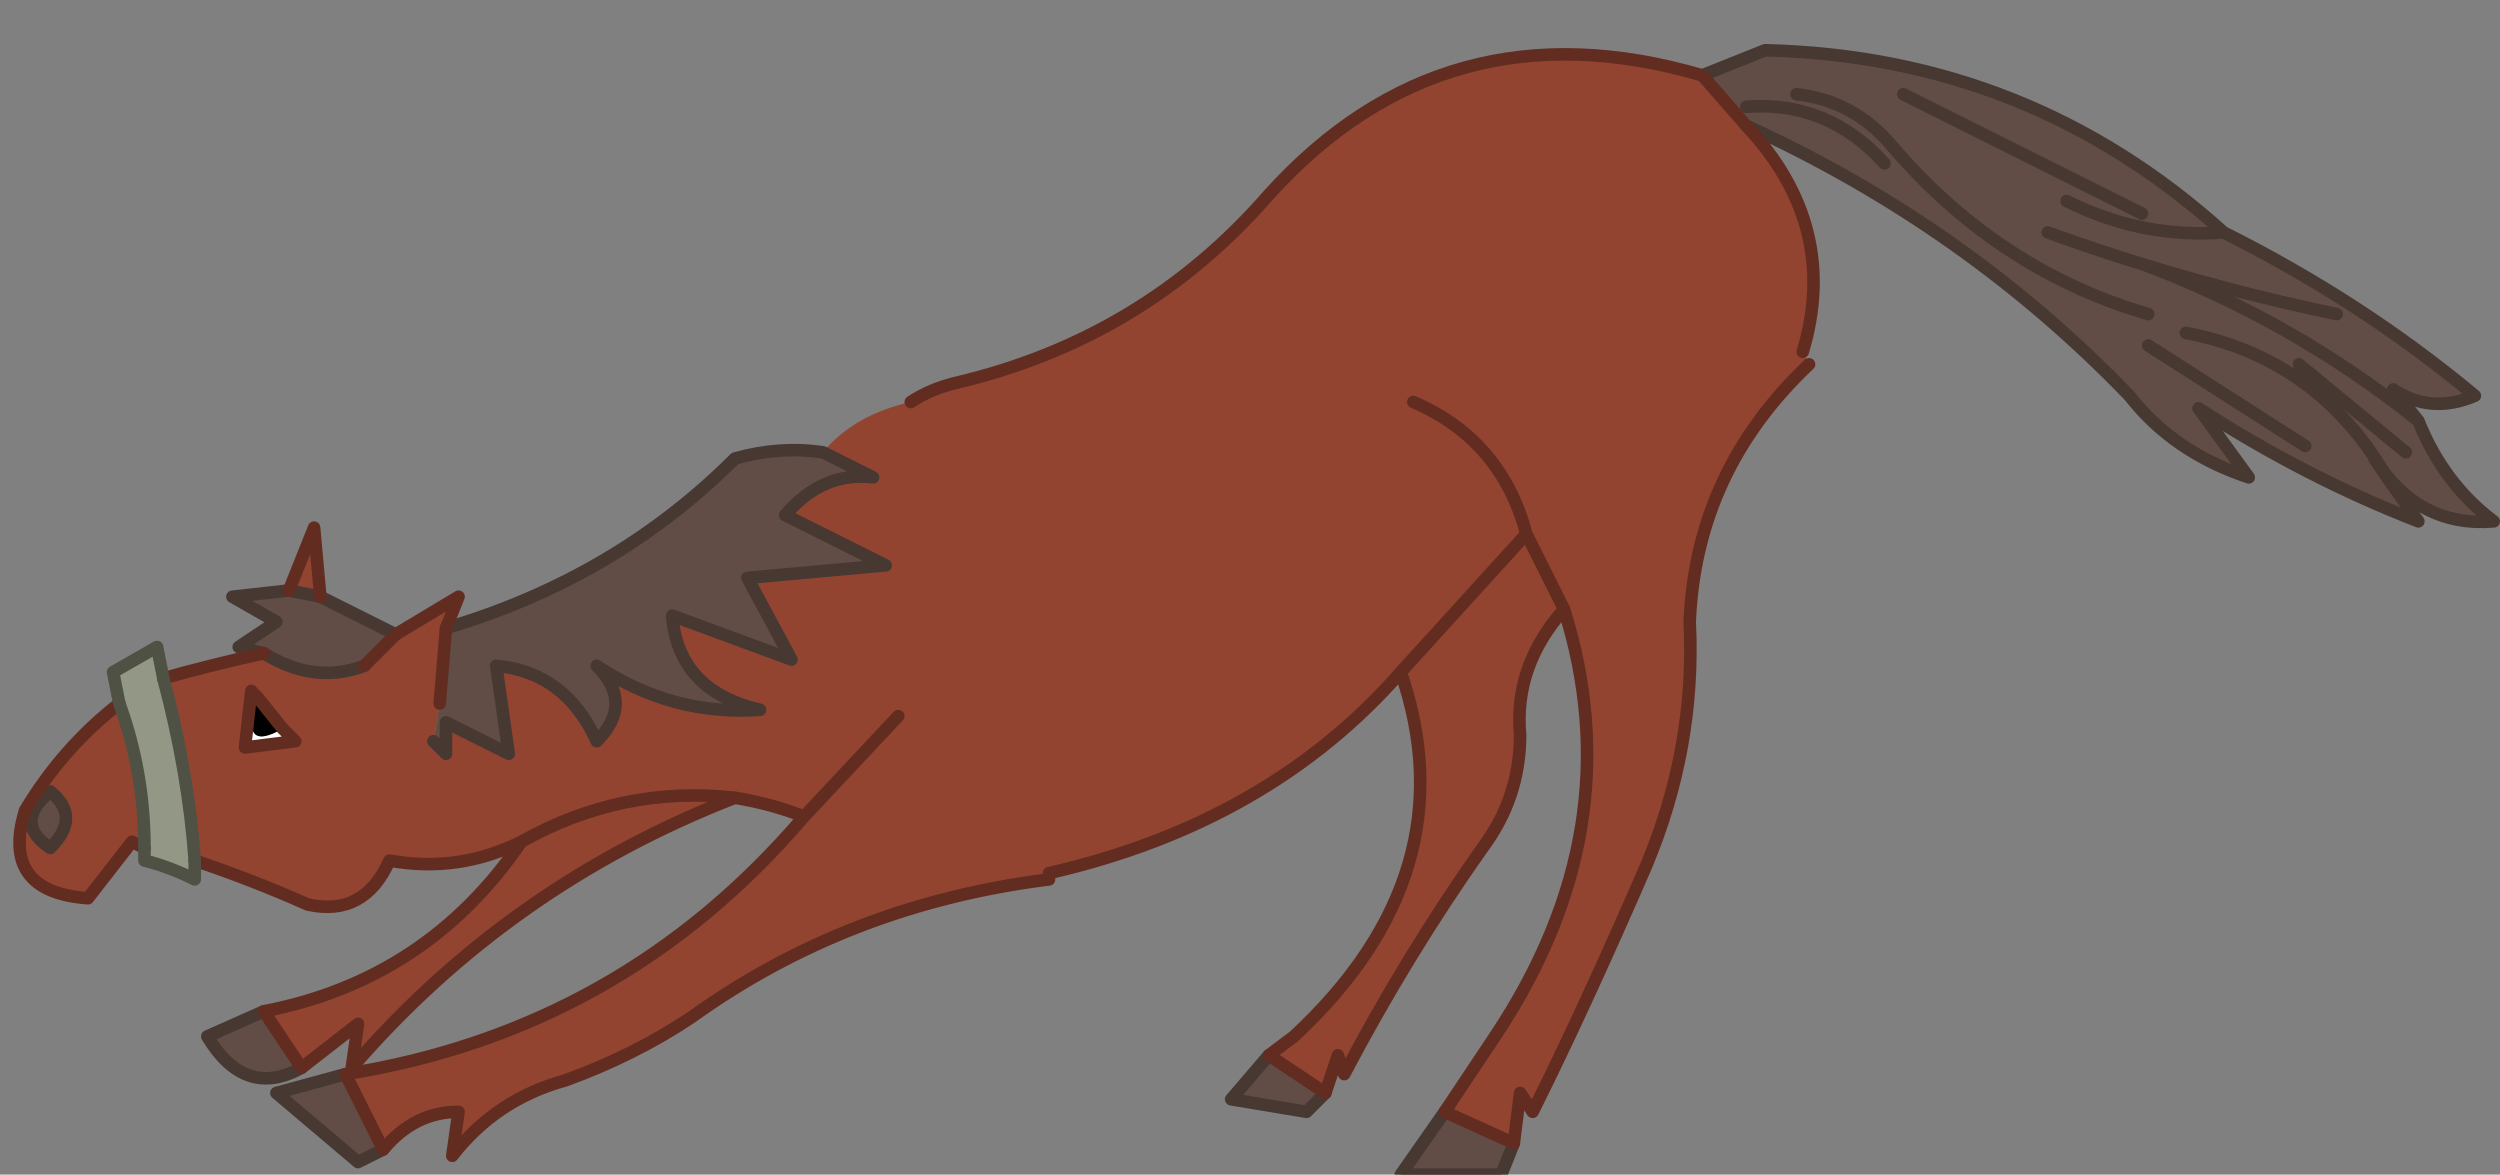 <?xml version="1.0" encoding="UTF-8" standalone="no"?>
<svg xmlns:xlink="http://www.w3.org/1999/xlink" height="9.35px" width="19.9px" xmlns="http://www.w3.org/2000/svg">
  <rect width="100%" height="100%" fill="#808080" stroke="none"/>
  <g transform="matrix(1.0, 0.0, 0.0, 1.0, 10.1, 5.35)">
    <path d="M3.45 -4.75 L3.95 -4.95 Q6.05 -4.9 7.6 -3.5 6.95 -3.45 6.35 -3.75 6.95 -3.45 7.6 -3.5 8.7 -2.95 9.6 -2.2 9.25 -2.05 8.95 -2.25 L9.15 -2.0 Q9.35 -1.5 9.75 -1.2 9.15 -1.15 8.8 -1.7 L8.9 -1.55 9.15 -1.2 Q8.25 -1.55 7.4 -2.1 L7.8 -1.55 Q7.2 -1.75 6.85 -2.2 5.55 -3.55 3.8 -4.35 L3.45 -4.75 M7.3 -2.7 Q8.35 -2.5 8.9 -1.55 8.35 -2.5 7.3 -2.7 M1.95 3.75 L1.85 4.0 1.05 4.0 1.4 3.5 1.95 3.75 M0.45 3.35 L0.3 3.5 -0.3 3.4 0.0 3.05 0.45 3.35 M-7.05 3.8 L-7.25 3.9 -7.9 3.35 -7.35 3.2 -7.05 3.8 M-7.7 3.15 Q-8.15 3.4 -8.45 2.9 L-8.0 2.7 -7.7 3.15 M-8.0 -0.15 L-8.2 -0.2 Q-8.05 -0.3 -7.9 -0.4 L-8.25 -0.6 -7.8 -0.65 -7.55 -0.6 -6.95 -0.3 -7.2 -0.05 Q-7.6 0.1 -8.0 -0.15 M-6.55 -0.35 Q-5.2 -0.75 -4.25 -1.7 -3.9 -1.8 -3.55 -1.75 L-3.15 -1.55 Q-3.55 -1.6 -3.85 -1.25 L-3.05 -0.85 -4.15 -0.75 -3.8 -0.1 -4.75 -0.45 Q-4.7 0.15 -4.05 0.3 -4.75 0.35 -5.35 -0.05 -5.05 0.25 -5.35 0.55 -5.6 0.0 -6.15 -0.05 L-6.05 0.65 -6.55 0.4 -6.55 0.65 -6.65 0.55 -6.6 0.25 -6.55 -0.35 M3.8 -4.5 Q4.45 -4.55 4.9 -4.05 4.45 -4.55 3.8 -4.5 M4.2 -4.6 Q4.65 -4.55 4.95 -4.2 5.8 -3.2 7.0 -2.85 5.8 -3.2 4.95 -4.2 4.65 -4.55 4.2 -4.6 M5.05 -4.6 L6.95 -3.65 5.05 -4.6 M8.5 -2.85 Q7.3 -3.1 6.2 -3.5 7.3 -3.1 8.5 -2.85 M7.0 -2.6 L8.25 -1.8 7.0 -2.6 M8.2 -2.45 L9.05 -1.75 8.2 -2.45 M6.95 -3.25 Q8.15 -2.8 9.15 -2.0 8.15 -2.8 6.95 -3.25 M-9.7 1.4 Q-10.0 1.2 -9.7 0.95 -9.45 1.15 -9.7 1.4" fill="#614d45" fill-rule="evenodd" stroke="none"/>
    <path d="M3.45 -4.75 L3.8 -4.35 Q4.55 -3.55 4.25 -2.55 L4.3 -2.45 Q3.4 -1.6 3.35 -0.4 3.4 0.6 3.0 1.55 2.5 2.7 2.1 3.5 L2.0 3.35 1.95 3.75 1.4 3.5 1.8 2.9 Q2.9 1.25 2.35 -0.5 1.95 -0.05 2.0 0.5 2.0 1.0 1.7 1.4 1.1 2.25 0.6 3.2 L0.55 3.05 0.45 3.35 0.0 3.05 0.2 2.9 Q1.6 1.6 1.05 0.0 0.0 1.2 -1.75 1.6 L-1.75 1.65 Q-3.35 1.85 -4.6 2.75 -5.05 3.05 -5.6 3.25 -6.15 3.4 -6.5 3.85 L-6.45 3.5 Q-6.8 3.5 -7.05 3.8 L-7.35 3.2 Q-5.15 2.85 -3.7 1.15 -3.95 1.05 -4.25 1.0 -6.05 1.7 -7.3 3.15 L-7.25 2.8 -7.7 3.15 -8.0 2.7 Q-6.7 2.45 -5.95 1.35 -6.45 1.6 -7.0 1.5 -7.2 1.95 -7.65 1.85 -8.1 1.65 -8.55 1.5 -8.6 0.8 -8.8 0.05 -8.45 -0.05 -8.0 -0.15 -7.6 0.1 -7.2 -0.05 L-6.95 -0.3 -6.45 -0.6 -6.55 -0.35 -6.6 0.25 -6.65 0.55 -6.55 0.65 -6.55 0.4 -6.05 0.65 -6.15 -0.05 Q-5.6 0.0 -5.35 0.55 -5.05 0.25 -5.35 -0.05 -4.75 0.35 -4.05 0.3 -4.7 0.15 -4.75 -0.45 L-3.8 -0.1 -4.15 -0.75 -3.05 -0.85 -3.85 -1.25 Q-3.55 -1.6 -3.15 -1.55 L-3.55 -1.75 Q-3.3 -2.05 -2.85 -2.15 -2.7 -2.25 -2.5 -2.3 -1.0 -2.65 0.0 -3.8 1.4 -5.35 3.45 -4.75 M-8.95 1.4 L-9.05 1.35 -9.4 1.8 Q-10.1 1.75 -9.9 1.1 -9.6 0.6 -9.15 0.25 -8.95 0.8 -8.95 1.4 M-7.8 -0.65 L-7.6 -1.15 -7.55 -0.6 -7.8 -0.65 M2.05 -1.1 L2.35 -0.5 2.05 -1.1 1.05 0.0 2.05 -1.1 Q1.85 -1.85 1.15 -2.15 1.85 -1.85 2.05 -1.1 M-4.25 1.0 Q-5.15 0.9 -5.95 1.35 -5.15 0.9 -4.25 1.0 M-2.95 0.35 L-3.7 1.15 -2.95 0.35 M-8.05 0.2 L-8.1 0.15 -8.15 0.6 -7.75 0.55 -7.85 0.45 -8.05 0.2 M-9.7 1.4 Q-9.45 1.15 -9.7 0.95 -10.0 1.2 -9.7 1.4" fill="#934431" fill-rule="evenodd" stroke="none"/>
    <path d="M-7.85 0.45 L-7.75 0.55 -8.15 0.6 -8.1 0.15 -8.05 0.2 Q-8.2 0.65 -7.85 0.45" fill="#ffffff" fill-rule="evenodd" stroke="none"/>
    <path d="M-8.05 0.2 L-7.85 0.45 Q-8.2 0.65 -8.05 0.2" fill="#000000" fill-rule="evenodd" stroke="none"/>
    <path d="M-8.55 1.5 L-8.55 1.65 Q-8.75 1.55 -8.95 1.5 L-8.95 1.4 Q-8.95 0.8 -9.15 0.25 L-9.2 0.0 -8.85 -0.2 -8.8 0.05 Q-8.6 0.8 -8.55 1.5" fill="#939785" fill-rule="evenodd" stroke="none"/>
    <path d="M7.6 -3.5 Q6.05 -4.9 3.95 -4.95 L3.45 -4.75 M3.8 -4.35 Q5.55 -3.55 6.85 -2.2 7.2 -1.75 7.8 -1.55 L7.4 -2.1 Q8.25 -1.55 9.15 -1.2 L8.9 -1.55 Q8.35 -2.5 7.3 -2.7 M1.95 3.75 L1.85 4.0 1.05 4.0 1.4 3.5 M0.45 3.35 L0.3 3.5 -0.3 3.4 0.0 3.05 M-7.05 3.8 L-7.25 3.9 -7.9 3.35 -7.35 3.2 M-7.7 3.15 Q-8.15 3.4 -8.45 2.9 L-8.0 2.7 M-8.0 -0.15 L-8.2 -0.2 Q-8.05 -0.3 -7.9 -0.4 L-8.25 -0.6 -7.8 -0.65 -7.55 -0.6 -6.95 -0.3 M-6.55 -0.35 Q-5.2 -0.75 -4.25 -1.7 -3.9 -1.8 -3.55 -1.75 L-3.15 -1.55 Q-3.55 -1.6 -3.85 -1.25 L-3.05 -0.85 -4.15 -0.75 -3.8 -0.1 -4.75 -0.45 Q-4.7 0.15 -4.05 0.3 -4.75 0.35 -5.35 -0.05 -5.05 0.25 -5.35 0.55 -5.6 0.0 -6.15 -0.05 L-6.05 0.65 -6.55 0.4 -6.55 0.65 -6.65 0.55 M7.0 -2.85 Q5.8 -3.2 4.95 -4.2 4.65 -4.55 4.2 -4.6 M4.9 -4.05 Q4.45 -4.55 3.8 -4.5 M7.6 -3.5 Q6.95 -3.45 6.35 -3.75 M6.2 -3.5 Q7.3 -3.1 8.5 -2.85 M6.95 -3.65 L5.05 -4.6 M9.15 -2.0 L8.95 -2.25 Q9.25 -2.05 9.6 -2.2 8.7 -2.95 7.6 -3.5 M8.9 -1.55 L8.8 -1.7 Q9.15 -1.15 9.75 -1.2 9.35 -1.5 9.15 -2.0 8.15 -2.8 6.95 -3.25 M9.05 -1.75 L8.2 -2.45 M8.25 -1.8 L7.0 -2.6 M-7.2 -0.05 Q-7.6 0.1 -8.0 -0.15 M-9.7 1.4 Q-10.0 1.2 -9.7 0.95 -9.45 1.15 -9.7 1.4" fill="none" stroke="#473832" stroke-linecap="round" stroke-linejoin="round" stroke-width="0.1"/>
    <path d="M3.45 -4.75 L3.8 -4.35 Q4.55 -3.55 4.25 -2.55 M4.3 -2.45 Q3.4 -1.6 3.35 -0.4 3.4 0.6 3.0 1.55 2.5 2.7 2.1 3.5 L2.0 3.35 1.95 3.75 1.4 3.5 1.8 2.9 Q2.9 1.25 2.35 -0.5 1.95 -0.05 2.0 0.5 2.0 1.0 1.7 1.4 1.1 2.25 0.6 3.2 L0.55 3.05 0.45 3.35 0.0 3.05 0.2 2.9 Q1.6 1.6 1.05 0.0 0.0 1.2 -1.75 1.6 M-1.75 1.65 Q-3.35 1.85 -4.6 2.75 -5.05 3.05 -5.6 3.25 -6.15 3.4 -6.5 3.85 L-6.45 3.5 Q-6.8 3.5 -7.05 3.8 L-7.35 3.2 Q-5.15 2.85 -3.7 1.15 -3.95 1.05 -4.25 1.0 -6.05 1.7 -7.3 3.15 L-7.25 2.8 -7.7 3.15 -8.0 2.7 Q-6.7 2.45 -5.95 1.35 -6.45 1.6 -7.0 1.5 -7.2 1.95 -7.65 1.85 -8.1 1.65 -8.55 1.5 M-8.95 1.4 L-9.05 1.35 -9.4 1.8 Q-10.1 1.75 -9.9 1.1 -9.6 0.6 -9.15 0.25 M-8.8 0.05 Q-8.45 -0.05 -8.0 -0.15 M-7.8 -0.65 L-7.6 -1.15 -7.55 -0.6 M-6.95 -0.3 L-6.45 -0.6 -6.55 -0.35 -6.6 0.25 M-2.85 -2.15 Q-2.7 -2.25 -2.5 -2.3 -1.0 -2.65 0.0 -3.8 1.4 -5.35 3.45 -4.75 M1.05 0.0 L2.05 -1.1 Q1.85 -1.85 1.15 -2.15 M2.35 -0.5 L2.05 -1.1 M-6.95 -0.3 L-7.2 -0.05 M-3.7 1.15 L-2.95 0.35 M-5.95 1.35 Q-5.15 0.9 -4.25 1.0 M-7.85 0.45 L-7.75 0.55 -8.15 0.6 -8.1 0.15 -8.05 0.2 -7.85 0.45" fill="none" stroke="#622d20" stroke-linecap="round" stroke-linejoin="round" stroke-width="0.1"/>
    <path d="M-8.55 1.5 L-8.55 1.65 Q-8.75 1.55 -8.95 1.5 L-8.95 1.4 Q-8.95 0.8 -9.15 0.25 L-9.2 0.0 -8.85 -0.2 -8.8 0.05 Q-8.6 0.8 -8.55 1.5" fill="none" stroke="#4e5144" stroke-linecap="round" stroke-linejoin="round" stroke-width="0.1"/>
  </g>
</svg>
